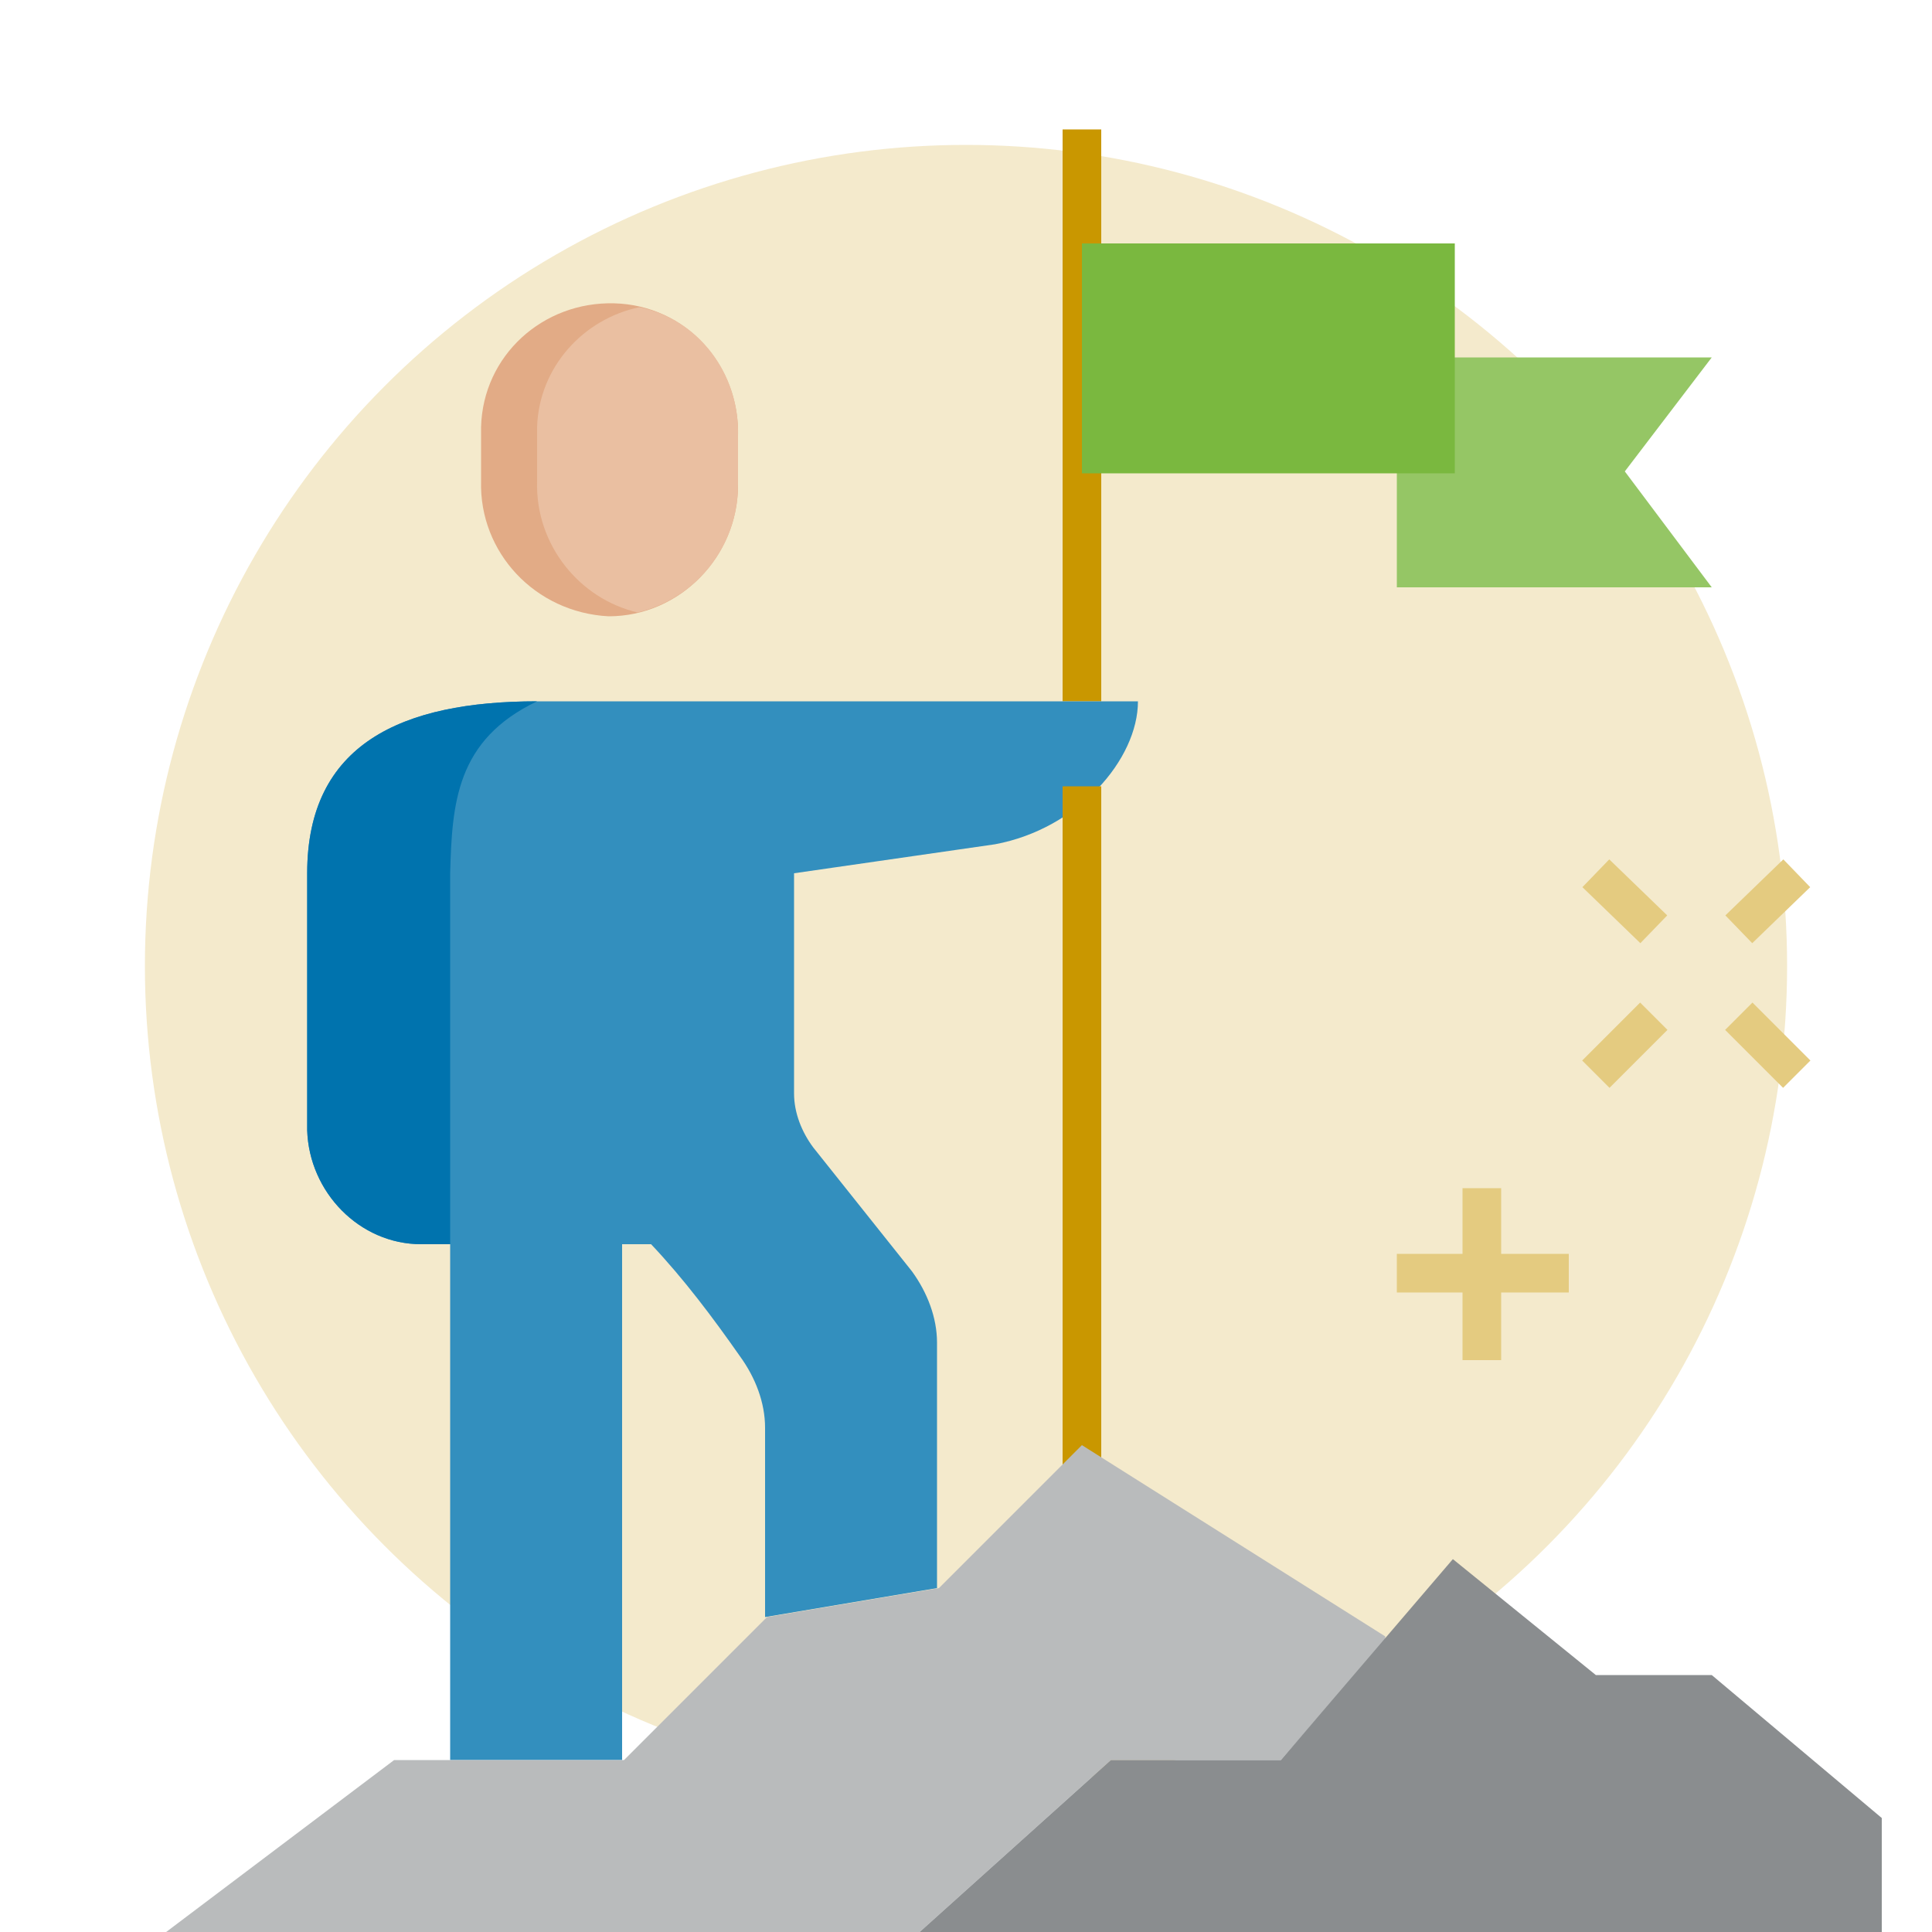 <?xml version="1.0" encoding="utf-8"?>
<!-- Generator: Adobe Illustrator 23.1.1, SVG Export Plug-In . SVG Version: 6.00 Build 0)  -->
<svg version="1.1" id="Capa_1" xmlns="http://www.w3.org/2000/svg" xmlns:xlink="http://www.w3.org/1999/xlink" x="0px" y="0px"
	 viewBox="0 0 100 100" style="enable-background:new 0 0 100 100;" xml:space="preserve">
<style type="text/css">
	.st0{fill:#F4EACC;}
	.st1{fill:#E2AB86;}
	.st2{fill:none;stroke:#C99700;stroke-width:2;stroke-miterlimit:10;}
	.st3{fill:#338FBE;}
	.st4{fill:#95C665;}
	.st5{fill:#7AB83F;}
	.st6{fill:#EABFA1;}
	.st7{fill:#0073AE;}
	.st8{fill:none;stroke:#E4CB80;stroke-width:2;stroke-miterlimit:10;}
	.st9{fill:#B9BBBC;}
	.st10{fill:#8A8D8F;}
</style>
<title>img-mis-metas</title>
<circle class="st0" cx="50" cy="50" r="42.5"/>
<path class="st1" d="M31.5,31.9c3.7,0,6.7-3.1,6.7-6.8c0-0.1,0-0.1,0-0.2v-2.3c0.1-3.7-2.7-6.8-6.4-6.9c-3.7-0.1-6.8,2.7-6.9,6.4
	c0,0.2,0,0.3,0,0.5v2.3C24.8,28.6,27.7,31.7,31.5,31.9C31.4,31.9,31.5,31.9,31.5,31.9z"/>
<line class="st2" x1="56" y1="6.7" x2="56" y2="36.3"/>
<path class="st3" d="M27.8,36.3c-7,0-11.9,2.2-11.9,8.9v13.3c0.1,3.2,2.7,5.9,5.9,5.9h1.5v26.7h8.9V64.4h1.5
	c1.7,1.8,3.2,3.8,4.6,5.8c0.8,1.1,1.3,2.4,1.3,3.7v9.8l8.9-1.5V69.5c0-1.3-0.5-2.6-1.3-3.7l-5.1-6.4c-0.6-0.8-1-1.8-1-2.8V45.2
	l10.4-1.5c4.3-0.8,7.4-4.4,7.4-7.4H27.8z"/>
<line class="st2" x1="56" y1="40.7" x2="56" y2="78.3"/>
<polygon class="st4" points="88.6,30.4 72.3,30.4 72.3,18.5 88.6,18.5 84.1,24.4 "/>
<rect x="56" y="12.6" class="st5" width="19.3" height="11.9"/>
<path class="st6" d="M33.1,15.9c-2.9,0.6-5.2,3.1-5.3,6.2c0,0.2,0,0.3,0,0.5v2.3C27.7,28.2,30,31,33,31.7c3-0.7,5.2-3.4,5.2-6.6
	c0-0.1,0-0.1,0-0.2v-2.3C38.3,19.3,36.1,16.5,33.1,15.9z"/>
<path class="st7" d="M27.8,36.3c-7,0-11.9,2.2-11.9,8.9v13.3c0.1,3.2,2.7,5.9,5.9,5.9h1.5V45.2C23.4,41.6,23.6,38.3,27.8,36.3z"/>
<line class="st8" x1="85.6" y1="52.6" x2="82.6" y2="55.6"/>
<line class="st8" x1="93" y1="45.2" x2="90" y2="48.1"/>
<line class="st8" x1="90" y1="52.6" x2="93" y2="55.6"/>
<line class="st8" x1="82.6" y1="45.2" x2="85.6" y2="48.1"/>
<line class="st8" x1="76.7" y1="61.5" x2="76.7" y2="70.4"/>
<line class="st8" x1="72.3" y1="65.9" x2="81.2" y2="65.9"/>
<polygon class="st9" points="66.3,91.1 71.7,84.9 71.7,84.7 56,74.8 48.6,82.2 39.7,83.7 32.3,91.1 20.4,91.1 8.6,100 47.6,100 
	57.5,91.1 "/>
<polygon class="st10" points="97.4,94.1 88.6,86.7 82.6,86.7 75.2,80.7 66.3,91.1 57.5,91.1 47.6,100 97.4,100 "/>
</svg>
